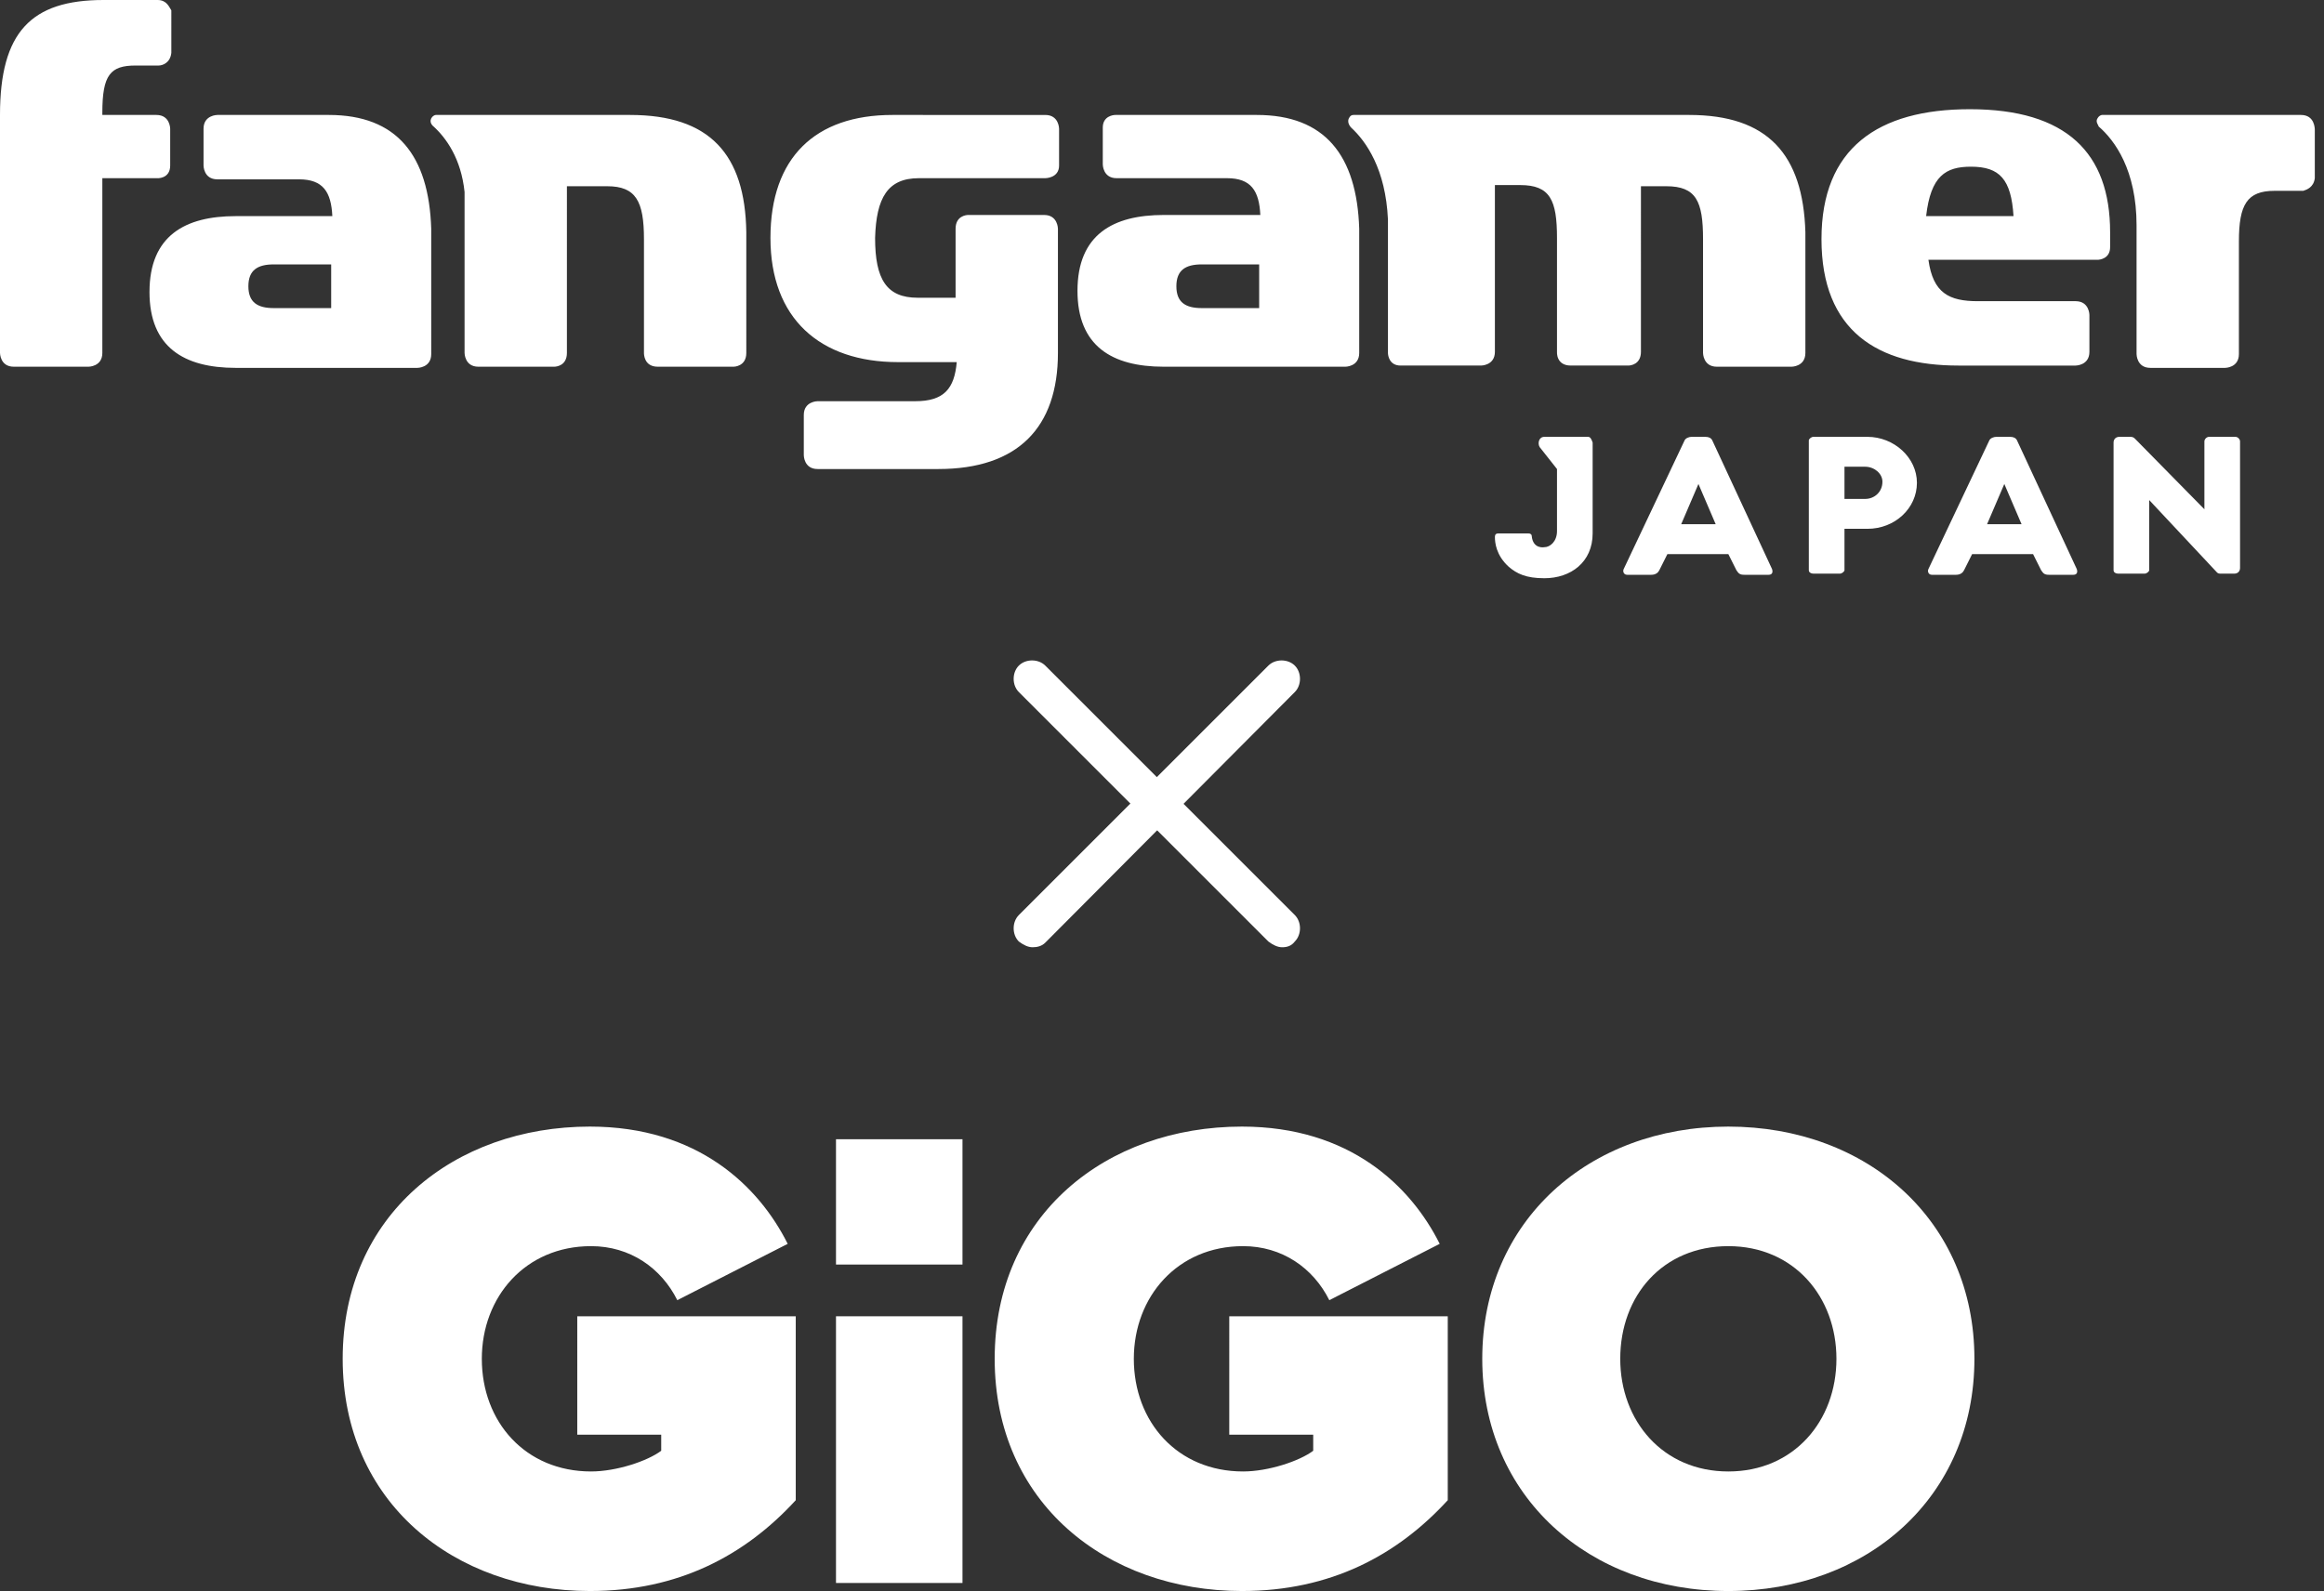 <svg xml:space="preserve" style="enable-background:new 0 0 202.1 138.4;" viewBox="0 0 202.1 138.4" y="0px" x="0px" xmlns:xlink="http://www.w3.org/1999/xlink" xmlns="http://www.w3.org/2000/svg" id="レイヤー_1" version="1.1">
<rect x="0" y="0" width="202.1" height="138.4" fill="#333333" stroke="none"/>
<style type="text/css">
	.st0{fill:#FFFFFF;}
</style>
<g>
	<g>
		<g>
			<path d="M14.8,14.4v-3.2c0,0,0-1.2-1.2-1.2H8.9V9.8c0-3.3,0.7-4.1,2.9-4.1h2c0.3,0,1-0.2,1.1-1.1V0.9
				C14.7,0.6,14.5,0,13.7,0H9C2.7,0,0,2.8,0,10v20.7c0,0,0,1.2,1.2,1.2h6.5c0,0,1.2,0,1.2-1.2V15.5h4.8
				C13.6,15.5,14.8,15.6,14.8,14.4z M54.8,10H37.9c-0.1,0-0.3,0.1-0.4,0.3c-0.2,0.4,0.2,0.7,0.2,0.7l0,0c1.1,1,2.4,2.8,2.7,5.7v14
				c0,0,0,1.2,1.2,1.2v0l6.6,0c0.2,0,1.1-0.1,1.1-1.2V16.2h3.5c2.5,0,3.2,1.3,3.2,4.6l0,9.9c0,0.1,0,1.2,1.2,1.2l6.6,0l0,0
				c0,0,1.1,0,1.1-1.2V20.2C64.8,13.4,61.7,10,54.8,10z M28.6,10h-9.7c0,0-1.2,0-1.2,1.2v3.2c0,0,0,1.2,1.2,1.2h7.1
				c2.1,0,2.8,1.1,2.9,3.2h-8.4c-4.4,0-7.5,1.7-7.5,6.6c0,4.8,3,6.6,7.5,6.6l15.8,0l0,0c0,0,1.2,0,1.2-1.2V19.9
				C37.3,13.5,34.5,10,28.6,10z M28.8,26.8h-5c-1.4,0-2.2-0.5-2.2-1.9c0-1.4,0.8-1.9,2.2-1.9h5V26.8z" class="st0"></path>
			<path d="M109.3,10H97c-0.2,0-1.1,0.1-1.1,1.1v3.2c0,0,0,1.2,1.2,1.2h9.6c2.1,0,2.8,1.1,2.9,3.2h-8.4
				c-4.4,0-7.5,1.7-7.5,6.6c0,4.8,3,6.6,7.5,6.6h15.8c0,0,1.2,0,1.2-1.2l0-10.8C118,13.5,115.2,10,109.3,10z M109.5,26.8h-5
				c-1.4,0-2.2-0.5-2.2-1.9c0-1.4,0.8-1.9,2.2-1.9h5V26.8z M79.9,15.5h11c0,0,1.2,0,1.2-1.1l0-3.2h0c0,0,0-1.2-1.2-1.2H77.6
				C70.9,10,67,13.7,67,20.7c0,7,4.3,10.8,11.1,10.8h5.1c-0.2,2.3-1.1,3.4-3.6,3.4h-8.5c0,0-1.2,0-1.2,1.2v3.5c0,0,0,1.2,1.2,1.2
				h10.5c6.9,0,10.4-3.6,10.4-10.1V19.9c0,0,0-1.2-1.2-1.2v0l-6.6,0c-0.2,0-1.1,0.1-1.1,1.2v6h-3.3c-2.7,0-3.7-1.6-3.7-5.2
				C76.2,17.2,77.2,15.5,79.9,15.5z M200.1,10h-17.3c-0.1,0-0.3,0.1-0.4,0.3c-0.2,0.3,0.1,0.6,0.1,0.7c1.4,1.2,3.3,3.8,3.3,8.6
				c0,0.2,0,0.3,0,0.5v10.7c0,0,0,1.2,1.2,1.2h6.5c0,0,1.2,0,1.2-1.2v-9.8c0-3.2,0.7-4.4,3.1-4.4h2.5c0.3-0.1,0.9-0.3,1-1.1v-4.2
				C201.3,11.2,201.3,10,200.1,10z M146.9,10h-29.2c-0.2,0-0.3,0.1-0.4,0.3c-0.2,0.4,0.2,0.8,0.2,0.8l0,0c1.3,1.2,3,3.6,3.2,8v11.6
				c0,0.2,0.1,1.1,1.1,1.1h7c0,0,1.2,0,1.2-1.2l0-14.5h2.2c2.6,0,3.2,1.3,3.2,4.6v9.9c0,0-0.1,1.2,1.2,1.2l0,0l5,0
				c0.2,0,1.1-0.1,1.1-1.2V16.2h2.2c2.6,0,3.2,1.3,3.2,4.6v9.9c0,0,0,1.2,1.2,1.2h6.5c0,0,1.2,0,1.2-1.2V20.2
				C156.8,13.4,153.7,10,146.9,10z M171.3,9.5c-8,0-12.9,3.4-12.9,11.3c0,8,4.9,11,11.9,11l10.2,0l0,0c0,0,1.2,0,1.2-1.2v-3.2
				c0,0,0-1.2-1.2-1.2H172c-2.5,0-3.9-0.7-4.3-3.6h14.7c0.2,0,1.1-0.1,1.1-1.1v-1.3C183.5,13.3,179.7,9.5,171.3,9.5z M167.5,18.8
				c0.4-3.5,1.7-4.3,3.9-4.3c2.5,0,3.5,1.1,3.7,4.3H167.5z" class="st0"></path>
		</g>
		<path d="M162.4,38h-4.7c-0.2,0-0.4,0.2-0.4,0.3v11.3c0,0.2,0.2,0.3,0.4,0.3h2.3c0.2,0,0.4-0.2,0.4-0.3V46h2
			c2.4,0,4.3-1.8,4.3-4C166.7,39.8,164.7,38,162.4,38z M162.2,43.4h-1.8v-2.8h1.8c0.8,0,1.5,0.6,1.5,1.3
			C163.7,42.8,163,43.4,162.2,43.4z M148.9,38.3c-0.1-0.2-0.3-0.3-0.6-0.3h-1.2c-0.2,0-0.5,0.1-0.6,0.3l-5.3,11.2
			c-0.1,0.2,0,0.5,0.3,0.5h2.1c0.4,0,0.6-0.2,0.7-0.4l0.7-1.4h5.3l0.7,1.4c0.2,0.3,0.3,0.4,0.7,0.4h2.1c0.3,0,0.4-0.2,0.3-0.5
			L148.9,38.3z M146.2,45.6l1.5-3.5h0l1.5,3.5H146.2z M175.4,38.3c-0.1-0.2-0.3-0.3-0.6-0.3h-1.2c-0.2,0-0.5,0.1-0.6,0.3l-5.3,11.2
			c-0.1,0.2,0,0.5,0.3,0.5h2.1c0.4,0,0.6-0.2,0.7-0.4l0.7-1.4h5.3l0.7,1.4c0.2,0.3,0.3,0.4,0.7,0.4h2.1c0.3,0,0.4-0.2,0.3-0.5
			L175.4,38.3z M172.8,45.6l1.5-3.5h0l1.5,3.5H172.8z M194.4,38h-2.3c-0.2,0-0.4,0.2-0.4,0.4v5.9h0l-6-6.1c-0.1-0.1-0.2-0.2-0.4-0.2
			h-1c-0.3,0-0.5,0.2-0.5,0.5l0,11.1c0,0.2,0.2,0.3,0.4,0.3h2.3c0.2,0,0.4-0.2,0.4-0.3v-6.1h0l5.9,6.3c0.1,0.1,0.2,0.1,0.4,0.1h1.1
			c0.3,0,0.5-0.2,0.5-0.5V38.4C194.8,38.2,194.6,38,194.4,38z M138.1,38h-3.8c-0.5,0-0.6,0.6-0.4,0.9l1.5,1.9v5.4
			c0,0.9-0.6,1.4-1.1,1.4c0,0-1,0.2-1.1-1c0-0.1-0.1-0.2-0.3-0.2h-2.6c-0.2,0-0.3,0.1-0.3,0.3c0,0.5,0.1,1.6,1.2,2.6
			c0.7,0.6,1.5,1,3.1,1c2.3,0,4.2-1.4,4.2-3.9v-7.9C138.4,38.2,138.3,38,138.1,38z" class="st0"></path>
	</g>
	<g>
		<path d="M111.5,82.4c-0.4,0-0.8-0.2-1.2-0.5L88.6,60.2c-0.6-0.6-0.6-1.7,0-2.3c0.6-0.6,1.7-0.6,2.3,0l21.7,21.7
			c0.6,0.6,0.6,1.7,0,2.3C112.3,82.3,111.9,82.4,111.5,82.4z" class="st0"></path>
		<path d="M89.8,82.4c-0.4,0-0.8-0.2-1.2-0.5c-0.6-0.6-0.6-1.7,0-2.3l21.7-21.7c0.6-0.6,1.7-0.6,2.3,0
			c0.6,0.6,0.6,1.7,0,2.3L90.9,82C90.6,82.3,90.2,82.4,89.8,82.4z" class="st0"></path>
	</g>
	<g>
		<path d="M159.7,118.2c0-5.4-3.7-9.8-9.4-9.8s-9.4,4.3-9.4,9.8c0,5.4,3.7,9.8,9.4,9.8S159.7,123.6,159.7,118.2
			 M128.9,118.2c0-12,9.3-20.2,21.4-20.2s21.4,8.2,21.4,20.2c0,12-9.3,20.2-21.4,20.2S128.9,130.2,128.9,118.2" class="st0"></path>
		<rect height="23.2" width="11" class="st0" y="114.5" x="72.7"></rect>
		<rect height="10.9" width="11" class="st0" y="99.1" x="72.7"></rect>
		<path d="M106.9,124.8h7.3v1.4c-1.2,0.9-3.9,1.8-6.1,1.8c-5.7,0-9.5-4.3-9.5-9.8c0-5.4,3.8-9.8,9.5-9.8h0
			c3.4,0,6.1,1.9,7.5,4.7l9.6-4.9c-2.5-5-7.8-10.2-17.2-10.2c-11.8,0-21.5,7.7-21.5,20.2c0,12.5,9.7,20.2,21.5,20.2
			c7.7,0,13.5-3.1,17.9-7.9v-16h-19V124.8z" class="st0"></path>
		<path d="M50.2,124.8h7.3v1.4c-1.2,0.9-3.9,1.8-6.1,1.8c-5.7,0-9.5-4.3-9.5-9.8c0-5.4,3.8-9.8,9.5-9.8h0
			c3.4,0,6.1,1.9,7.5,4.7l9.6-4.9c-2.5-5-7.8-10.2-17.2-10.2c-11.8,0-21.5,7.7-21.5,20.2c0,12.5,9.7,20.2,21.5,20.2
			c7.7,0,13.5-3.1,17.9-7.9v-16h-19V124.8z" class="st0"></path>
	</g>
</g>
</svg>
